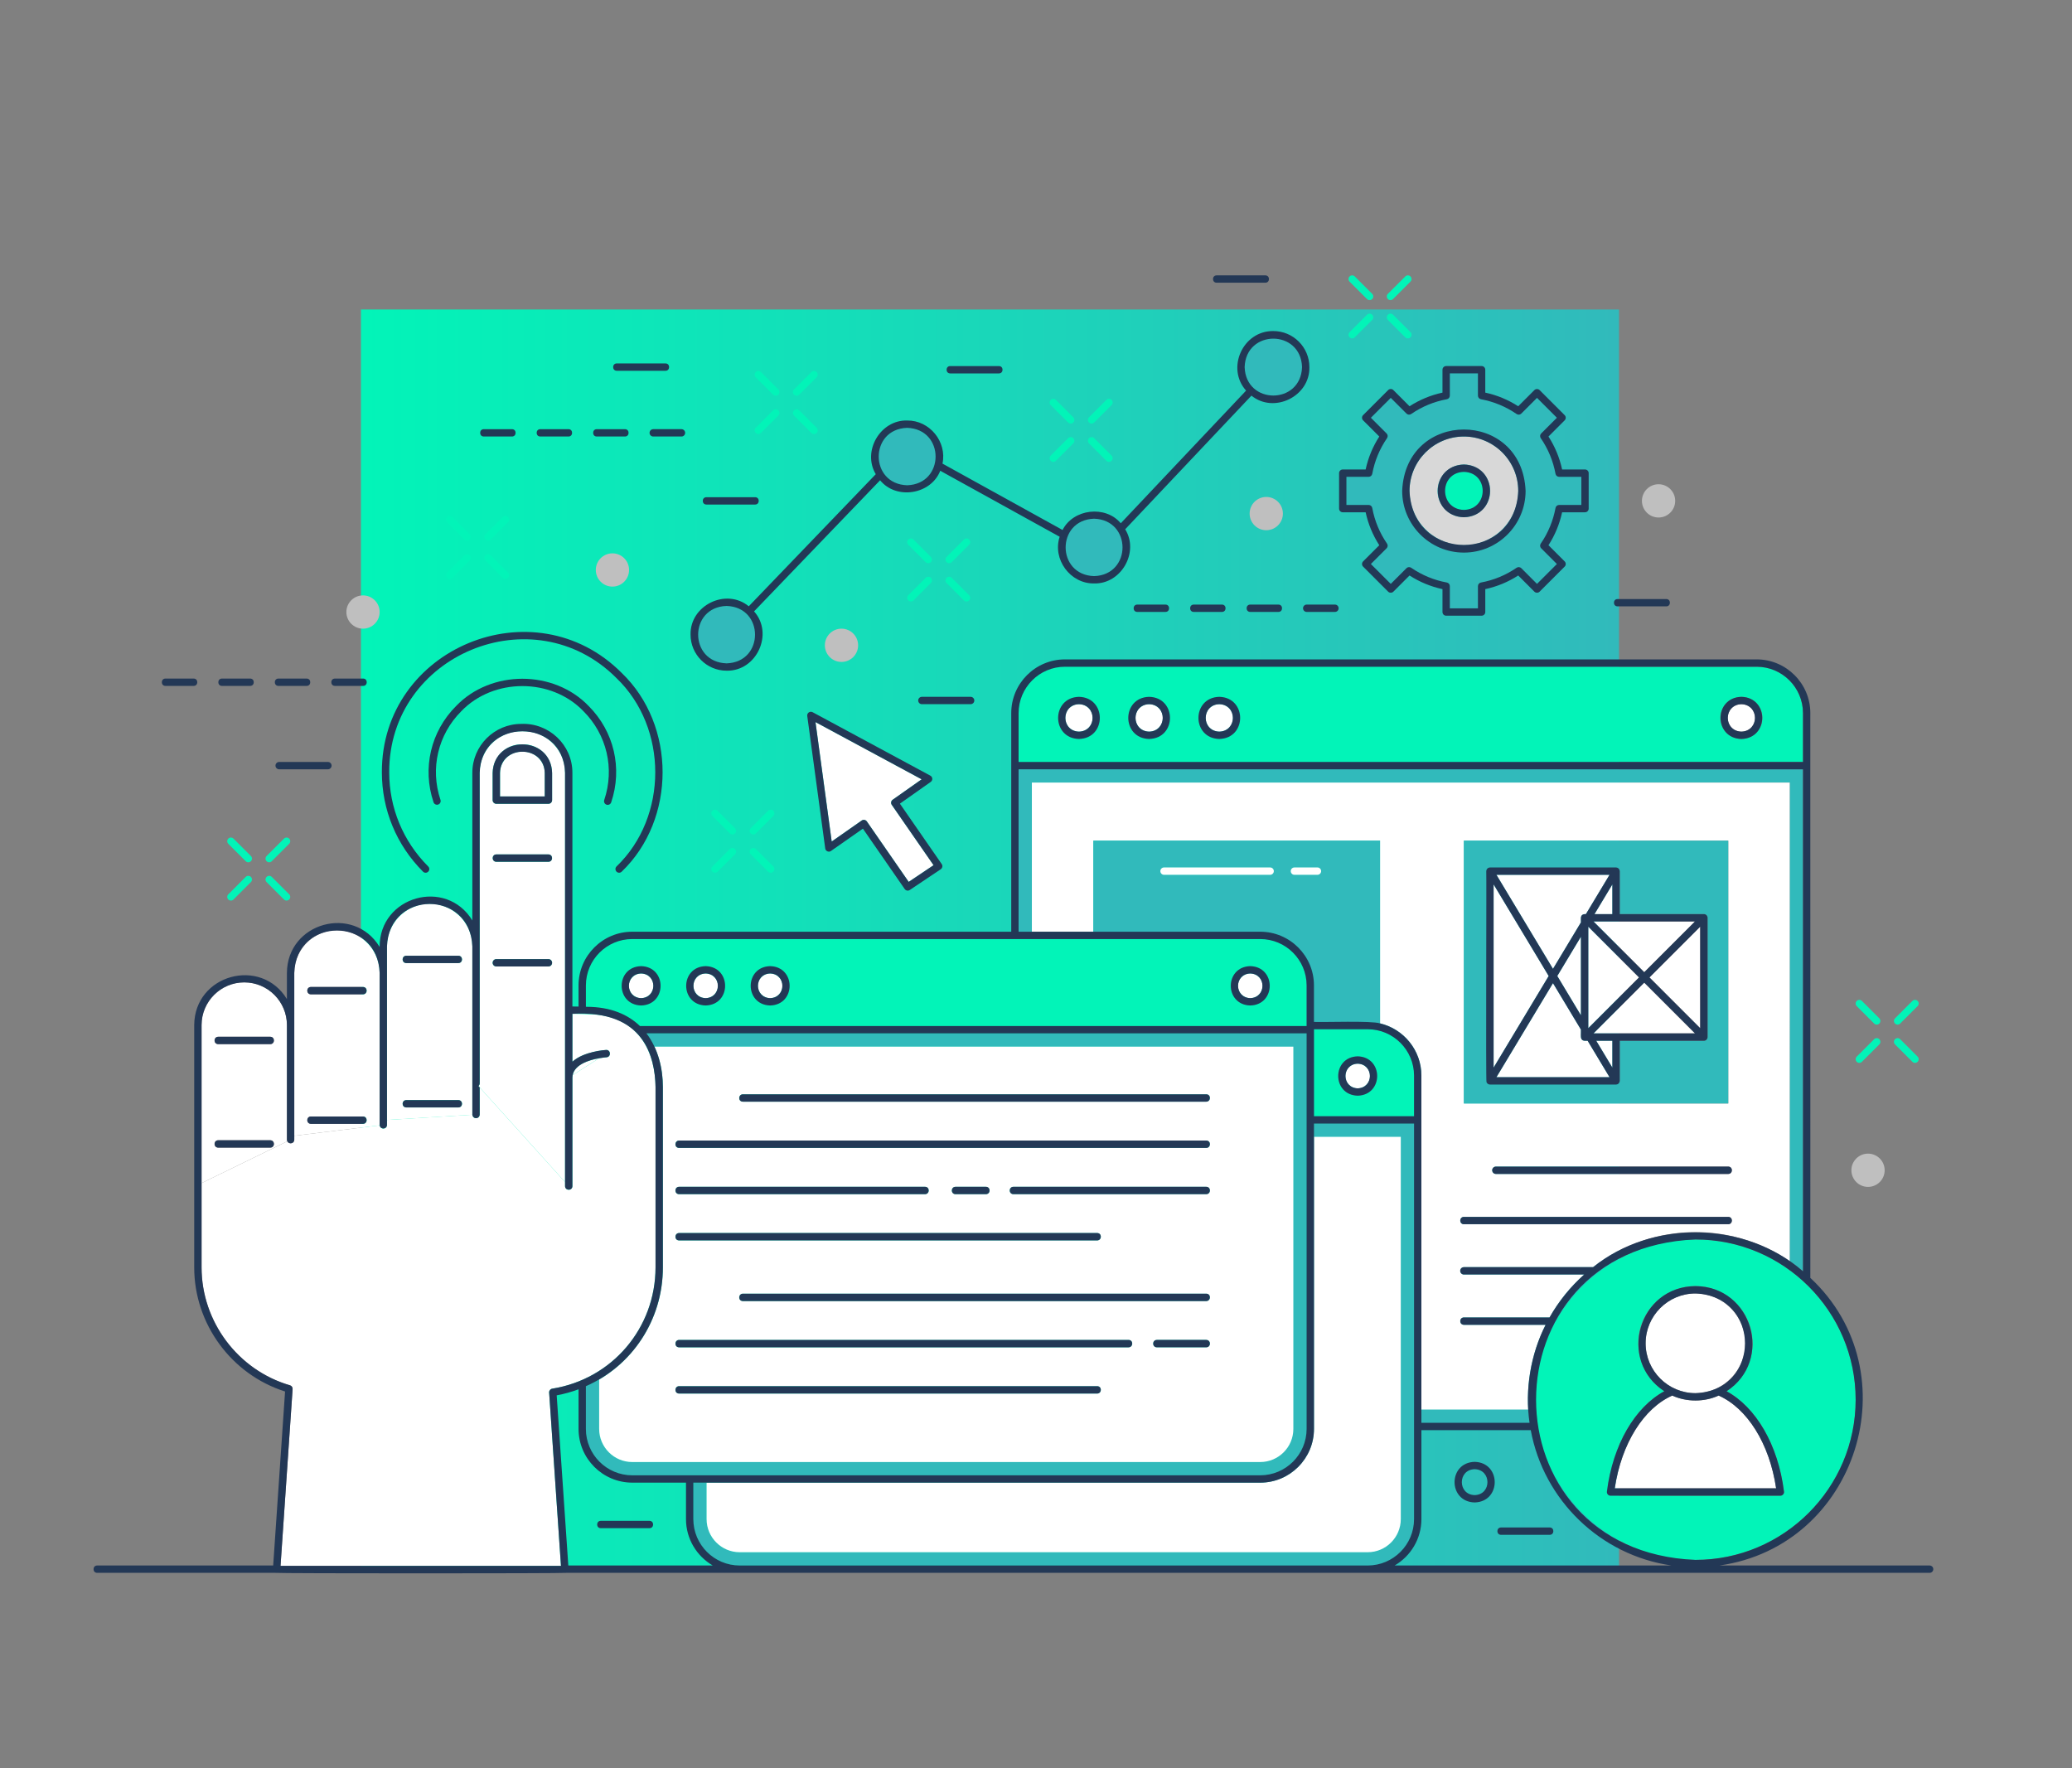 <?xml version="1.0" encoding="UTF-8"?><svg xmlns="http://www.w3.org/2000/svg" xmlns:xlink="http://www.w3.org/1999/xlink" viewBox="0 0 300 256"><rect x="0" y="0" width="300" height="256" fill="#808080" stroke="none"/><defs><style>.e{fill:url(#b);}.f{fill:none;}.g{fill:#02f4b8;}.h{fill:#fff;}.i{fill:#31babb;}.j{fill:#d8d8d8;}.k{fill:#bfbfbf;}.l{fill:#233856;}</style><linearGradient id="b" x1="52.256" y1="135.886" x2="234.412" y2="135.886" gradientTransform="matrix(1, 0, 0, 1, 0, 0)" gradientUnits="userSpaceOnUse"><stop offset="0" stop-color="#02f4b8"/><stop offset="1" stop-color="#31babb"/></linearGradient></defs><g id="a"><rect class="e" x="52.256" y="44.808" width="182.156" height="182.156"/></g><g id="c"/><g id="d"><g><path class="f" d="M213.51,212.7c-1.034,0-1.876,.842-1.876,1.877s.842,1.877,1.876,1.877,1.876-.842,1.876-1.877-.842-1.877-1.876-1.877Z"/><path class="f" d="M99.321,219.928v-5.278h-7.775c-4.289,0-7.78-3.49-7.78-7.779v-5.735c-1.013,.376-2.07,.673-3.165,.876l1.682,24.633h20.911c-2.312-1.35-3.873-3.851-3.873-6.716Zm-5.28,1.312h-7.06c-.294,0-.532-.238-.532-.532s.238-.532,.532-.532h7.06c.294,0,.532,.238,.532,.532s-.238,.532-.532,.532Z"/><path class="f" d="M221.631,207.049h-15.831v12.879c0,2.865-1.561,5.366-3.873,6.716h40.086c-10.289-1.479-18.508-9.437-20.383-19.595Zm-8.12,10.467c-1.621,0-2.94-1.319-2.94-2.94s1.32-2.94,2.94-2.94,2.94,1.319,2.94,2.94-1.32,2.94-2.94,2.94Zm10.875,4.685h-7.06c-.294,0-.532-.238-.532-.532s.238-.532,.532-.532h7.06c.294,0,.532,.238,.532,.532s-.238,.532-.532,.532Z"/><path class="j" d="M211.953,63.196c-4.34,0-7.871,3.531-7.871,7.871s3.531,7.872,7.871,7.872,7.871-3.531,7.871-7.872-3.53-7.871-7.871-7.871Zm0,11.688c-2.105,0-3.818-1.712-3.818-3.817s1.713-3.817,3.818-3.817,3.817,1.712,3.817,3.817-1.712,3.817-3.817,3.817Z"/><path class="g" d="M254.335,96.524h-100.14c-3.703,0-6.716,3.013-6.716,6.716v7.071h113.572v-7.071c0-3.703-3.013-6.716-6.716-6.716Zm-98.113,10.46c-1.682,0-3.05-1.368-3.05-3.05s1.368-3.05,3.05-3.05,3.051,1.368,3.051,3.05-1.369,3.05-3.051,3.05Zm10.159,0c-1.682,0-3.051-1.368-3.051-3.05s1.369-3.05,3.051-3.05,3.05,1.368,3.05,3.05-1.368,3.05-3.05,3.05Zm10.158,0c-1.682,0-3.05-1.368-3.05-3.05s1.368-3.05,3.05-3.05,3.051,1.368,3.051,3.05-1.369,3.05-3.051,3.05Zm75.592,0c-1.682,0-3.051-1.368-3.051-3.05s1.369-3.05,3.051-3.05,3.05,1.368,3.05,3.05-1.368,3.05-3.05,3.05Z"/><path class="i" d="M205.8,205.986h15.658c-.088-.634-.153-1.274-.191-1.922h-15.466v1.922Z"/><path class="i" d="M259.129,113.296v69.297c.665,.455,1.306,.942,1.922,1.459V111.374h-113.572v23.512h1.922v-21.59h109.728Z"/><path class="h" d="M199.812,121.7v26.459c3.427,.812,5.988,3.891,5.988,7.563v48.341h15.466c-.028-.473-.045-.948-.045-1.427,0-3.895,.928-7.575,2.566-10.84h-11.834c-.294,0-.532-.238-.532-.532s.238-.532,.532-.532h12.401c1.324-2.341,3.024-4.441,5.02-6.217h-17.421c-.294,0-.532-.238-.532-.532s.238-.532,.532-.532h18.704c4.103-3.178,9.244-5.076,14.823-5.076,5.058,0,9.758,1.558,13.649,4.216V113.296h-109.728v21.59h8.905v-13.186h41.506Zm50.95,47.723c0,.294-.238,.532-.532,.532h-33.644c-.294,0-.532-.238-.532-.532s.238-.532,.532-.532h33.644c.294,0,.532,.238,.532,.532Zm-38.808-47.723h38.276v38.049h-38.276v-38.049Zm0,54.472h38.276c.294,0,.532,.238,.532,.532s-.238,.532-.532,.532h-38.276c-.294,0-.532-.238-.532-.532s.238-.532,.532-.532Z"/><path class="h" d="M158.21,103.933c0-1.096-.891-1.987-1.987-1.987s-1.986,.891-1.986,1.987,.891,1.987,1.986,1.987,1.987-.891,1.987-1.987Z"/><path class="h" d="M166.381,101.946c-1.096,0-1.987,.891-1.987,1.987s.891,1.987,1.987,1.987,1.986-.891,1.986-1.987-.891-1.987-1.986-1.987Z"/><path class="h" d="M178.527,103.933c0-1.096-.891-1.987-1.987-1.987s-1.986,.891-1.986,1.987,.891,1.987,1.986,1.987,1.987-.891,1.987-1.987Z"/><path class="h" d="M252.132,101.946c-1.096,0-1.987,.891-1.987,1.987s.891,1.987,1.987,1.987,1.986-.891,1.986-1.987-.891-1.987-1.986-1.987Z"/><path class="i" d="M250.229,121.7h-38.276v38.049h38.276v-38.049Zm-2.996,28.442c0,.069-.014,.138-.041,.203-.054,.13-.158,.234-.288,.287-.065,.027-.134,.041-.203,.041h-12.185v5.809c0,.022-.01,.041-.013,.063-.004,.035-.009,.069-.021,.103-.011,.033-.026,.063-.043,.093-.016,.029-.033,.056-.055,.081-.024,.028-.051,.051-.081,.074-.017,.013-.027,.031-.045,.042-.009,.005-.019,.003-.028,.008-.074,.039-.154,.067-.243,.068h-18.268c-.089,0-.17-.028-.243-.068-.009-.005-.019-.002-.028-.008-.018-.011-.029-.029-.045-.042-.029-.023-.057-.046-.081-.074-.022-.026-.039-.052-.055-.081-.017-.03-.032-.06-.043-.093-.011-.034-.017-.067-.021-.103-.003-.022-.013-.04-.013-.063v-30.366c0-.022,.01-.041,.013-.063,.004-.035,.009-.069,.021-.103,.011-.033,.026-.063,.043-.093,.016-.029,.033-.056,.055-.081,.024-.028,.051-.051,.081-.074,.017-.013,.027-.031,.045-.042,.011-.006,.023-.006,.034-.012,.032-.017,.066-.026,.102-.036,.034-.009,.067-.018,.102-.021,.013,0,.023-.007,.036-.007h18.262c.012,0,.023,.006,.035,.007,.036,.002,.07,.011,.105,.021,.035,.01,.068,.019,.099,.035,.011,.006,.023,.006,.034,.012,.018,.011,.029,.029,.045,.042,.029,.023,.057,.045,.081,.074,.022,.026,.039,.052,.055,.081,.017,.03,.032,.06,.043,.093,.011,.034,.017,.068,.021,.103,.003,.022,.013,.041,.013,.063v6.225h12.185c.069,0,.138,.014,.203,.041,.13,.054,.234,.157,.287,.287,.027,.065,.041,.134,.041,.203v17.269Z"/><path class="i" d="M199.812,148.16v-26.459h-41.506v13.186h24.161c4.289,0,7.78,3.49,7.78,7.779v5.278h7.775c.617,0,1.215,.08,1.791,.216Zm-15.909-21.512h-15.365c-.294,0-.532-.238-.532-.532s.238-.532,.532-.532h15.365c.294,0,.532,.238,.532,.532s-.238,.532-.532,.532Zm6.849,0h-3.333c-.294,0-.532-.238-.532-.532s.238-.532,.532-.532h3.333c.294,0,.532,.238,.532,.532s-.238,.532-.532,.532Z"/><path class="g" d="M204.736,161.6v-5.877c0-3.703-3.013-6.716-6.716-6.716h-7.775v12.593h14.49Zm-8.159-8.67c1.57,0,2.848,1.277,2.848,2.848s-1.278,2.848-2.848,2.848-2.848-1.278-2.848-2.848,1.278-2.848,2.848-2.848Z"/><path class="i" d="M204.736,219.928v-57.265h-14.49v1.922h12.569v55.343c0,2.643-2.151,4.794-4.795,4.794H107.101c-2.644,0-4.795-2.151-4.795-4.794v-5.278h-1.921v5.278c0,3.703,3.013,6.716,6.716,6.716h90.92c3.703,0,6.716-3.013,6.716-6.716Z"/><path class="h" d="M190.246,206.87c0,4.29-3.49,7.779-7.78,7.779H102.307v5.278c0,2.643,2.151,4.794,4.795,4.794h90.919c2.644,0,4.795-2.151,4.795-4.794v-55.343h-12.569v42.285Z"/><path class="h" d="M196.577,157.562c.984,0,1.784-.801,1.784-1.785s-.8-1.784-1.784-1.784-1.784,.8-1.784,1.784,.8,1.785,1.784,1.785Z"/><path class="g" d="M189.182,148.542v-5.877c0-3.703-3.013-6.716-6.716-6.716H91.546c-3.703,0-6.716,3.013-6.716,6.716v3.091c.038,.002,.084,.004,.11,.006,3.461,.005,5.967,1.099,7.713,2.78h96.528Zm-8.159-8.67c1.57,0,2.848,1.277,2.848,2.847s-1.278,2.848-2.848,2.848-2.848-1.278-2.848-2.848,1.278-2.847,2.848-2.847Zm-69.512,0c1.57,0,2.847,1.277,2.847,2.847s-1.277,2.848-2.847,2.848-2.848-1.278-2.848-2.848,1.278-2.847,2.848-2.847Zm-18.684,5.695c-1.57,0-2.848-1.278-2.848-2.848s1.278-2.847,2.848-2.847,2.848,1.277,2.848,2.847-1.278,2.848-2.848,2.848Zm6.494-2.848c0-1.57,1.278-2.847,2.848-2.847s2.848,1.277,2.848,2.847-1.278,2.848-2.848,2.848-2.848-1.278-2.848-2.848Z"/><path class="i" d="M91.546,213.586h90.92c3.703,0,6.716-3.013,6.716-6.716v-57.265H93.604c.456,.597,.836,1.243,1.153,1.922h92.504v55.343c0,2.643-2.151,4.794-4.795,4.794H91.547c-2.644,0-4.795-2.151-4.795-4.794v-7.152c-.615,.362-1.261,.678-1.921,.97v6.182c0,3.703,3.013,6.716,6.716,6.716Z"/><path class="h" d="M91.547,211.664h90.919c2.644,0,4.795-2.151,4.795-4.794v-55.343H94.757c.842,1.808,1.219,3.851,1.219,5.85v26.113c0,6.873-3.63,12.934-9.224,16.228v7.152c0,2.643,2.151,4.794,4.795,4.794Zm75.416-17.144c0-.294,.238-.532,.532-.532h7.16c.294,0,.532,.238,.532,.532s-.238,.532-.532,.532h-7.16c-.294,0-.532-.238-.532-.532Zm8.224-6.694c0,.294-.238,.532-.532,.532H107.557c-.294,0-.532-.238-.532-.532s.238-.532,.532-.532h67.098c.294,0,.532,.238,.532,.532Zm-28.461-14.944c-.294,0-.532-.238-.532-.532s.238-.532,.532-.532h27.929c.294,0,.532,.238,.532,.532s-.238,.532-.532,.532h-27.929Zm-39.169-14.453h67.098c.294,0,.532,.238,.532,.532s-.238,.532-.532,.532H107.557c-.294,0-.532-.238-.532-.532s.238-.532,.532-.532Zm-9.237,6.695h76.335c.294,0,.532,.238,.532,.532s-.238,.532-.532,.532H98.32c-.294,0-.532-.238-.532-.532s.238-.532,.532-.532Zm44.965,7.227c0,.294-.238,.532-.532,.532h-4.41c-.294,0-.532-.238-.532-.532s.238-.532,.532-.532h4.41c.294,0,.532,.238,.532,.532Zm-44.965-.532h35.619c.294,0,.532,.238,.532,.532s-.238,.532-.532,.532h-35.619c-.294,0-.532-.238-.532-.532s.238-.532,.532-.532Zm0,6.695h60.542c.294,0,.532,.238,.532,.532s-.238,.532-.532,.532h-60.542c-.294,0-.532-.238-.532-.532s.238-.532,.532-.532Zm0,15.475h65.086c.294,0,.532,.238,.532,.532s-.238,.532-.532,.532H98.32c-.294,0-.532-.238-.532-.532s.238-.532,.532-.532Zm0,6.695h60.542c.294,0,.532,.238,.532,.532s-.238,.532-.532,.532h-60.542c-.294,0-.532-.238-.532-.532s.238-.532,.532-.532Z"/><path class="h" d="M94.612,142.719c0-.984-.8-1.784-1.784-1.784s-1.784,.8-1.784,1.784,.8,1.785,1.784,1.785,1.784-.801,1.784-1.785Z"/><path class="h" d="M102.169,140.935c-.984,0-1.784,.8-1.784,1.784s.8,1.785,1.784,1.785,1.784-.801,1.784-1.785-.8-1.784-1.784-1.784Z"/><path class="h" d="M109.727,142.719c0,.984,.8,1.785,1.784,1.785s1.784-.801,1.784-1.785-.799-1.784-1.784-1.784-1.784,.8-1.784,1.784Z"/><path class="h" d="M181.023,144.504c.984,0,1.784-.801,1.784-1.785s-.8-1.784-1.784-1.784-1.784,.8-1.784,1.784,.8,1.785,1.784,1.785Z"/><path class="h" d="M87.754,152.006c.28-.025,.543,.208,.56,.501s-.208,.544-.501,.561c-.015,0-.463,.031-1.078,.139l-3.814,2.436c-.022,.118-.043,.238-.043,.367v15.711c0,.293-.238,.532-.532,.532s-.532-.238-.532-.532v-.59l-12.359-13.699v3.921c0,.294-.238,.532-.532,.532-.283,0-.508-.222-.526-.5l-12.366,.753v.72c0,.294-.238,.532-.532,.532-.271,0-.486-.206-.519-.468l-12.372,1.508v.569c0,.294-.238,.532-.532,.532-.21,0-.388-.124-.474-.301l-12.417,6.053v12.209c0,7.853,5.263,14.871,12.799,17.067,.24,.07,.399,.298,.382,.547l-1.748,25.591h40.604l-1.712-25.089c-.019-.275,.175-.518,.446-.561,8.667-1.382,14.958-8.764,14.958-17.554v-26.113c0-2.475-.72-10.551-9.997-10.551-.021,0-.046-.002-.066-.004-.137-.016-1.034-.035-1.972-.047v6.931c1.66-1.492,4.701-1.69,4.877-1.7Z"/><path class="h" d="M41.543,164.998v-16.595c0-3.408-2.772-6.18-6.18-6.18s-6.18,2.772-6.18,6.18v22.878l12.417-6.053c-.035-.071-.058-.147-.058-.231Zm-9.951-14.899h7.543c.294,0,.532,.238,.532,.532s-.238,.532-.532,.532h-7.543c-.294,0-.532-.238-.532-.532s.238-.532,.532-.532Zm7.543,16.046h-7.543c-.294,0-.532-.238-.532-.532s.238-.532,.532-.532h7.543c.294,0,.532,.238,.532,.532s-.238,.532-.532,.532Z"/><path class="h" d="M54.966,162.857v-22.006c0-3.408-2.772-6.18-6.18-6.18s-6.18,2.772-6.18,6.18v23.577l12.372-1.508c-.003-.022-.013-.041-.013-.064Zm-9.951-19.969h7.543c.294,0,.532,.238,.532,.532s-.238,.532-.532,.532h-7.543c-.294,0-.532-.238-.532-.532s.238-.532,.532-.532Zm7.543,19.814h-7.543c-.294,0-.532-.238-.532-.532s.238-.532,.532-.532h7.543c.294,0,.532,.238,.532,.532s-.238,.532-.532,.532Z"/><path class="h" d="M68.39,161.352v-24.336c0-3.408-2.772-6.18-6.18-6.18s-6.18,2.772-6.18,6.18v25.122l12.366-.753c0-.011-.006-.021-.006-.032Zm-9.568-22.987h7.544c.294,0,.532,.238,.532,.532s-.238,.532-.532,.532h-7.544c-.294,0-.532-.238-.532-.532s.238-.532,.532-.532Zm7.544,21.963h-7.544c-.294,0-.532-.238-.532-.532s.238-.532,.532-.532h7.544c.294,0,.532,.238,.532,.532s-.238,.532-.532,.532Z"/><path class="h" d="M81.813,171.13v-59.257c0-3.313-2.695-6.008-6.007-6.008h-.344c-3.313,0-6.008,2.695-6.008,6.008v44.969c0,.157-.071,.294-.179,.391l.179,.198,12.359,13.699Zm-10.483-59.213c0-2.291,1.864-4.155,4.156-4.155h.296c2.292,0,4.156,1.864,4.156,4.155v3.92c0,.294-.238,.532-.532,.532h-7.544c-.294,0-.532-.238-.532-.532v-3.92Zm.532,11.781h7.544c.294,0,.532,.238,.532,.532s-.238,.532-.532,.532h-7.544c-.294,0-.532-.238-.532-.532s.238-.532,.532-.532Zm0,15.156h7.544c.294,0,.532,.238,.532,.532s-.238,.532-.532,.532h-7.544c-.294,0-.532-.238-.532-.532s.238-.532,.532-.532Z"/><path class="h" d="M120.419,121.83l4.346-3.04c.089-.063,.196-.096,.304-.096,.031,0,.062,.003,.093,.008,.14,.025,.263,.104,.343,.22l6.061,8.752,3.602-2.417-6.051-8.738c-.166-.24-.108-.569,.13-.737l4.197-2.959-15.372-8.284,2.347,17.29Z"/><path class="h" d="M78.874,111.917c0-1.705-1.387-3.092-3.092-3.092h-.296c-1.705,0-3.092,1.387-3.092,3.092v3.388h6.48v-3.388Z"/><path class="h" d="M82.92,155.643l3.814-2.436c-1.351,.238-3.516,.864-3.814,2.436Z"/><path class="g" d="M245.48,179.44c-12.79,0-23.195,10.406-23.195,23.196s10.405,23.196,23.195,23.196,23.196-10.406,23.196-23.196-10.406-23.196-23.196-23.196Zm12.691,36.917c-.101,.114-.246,.18-.399,.18h-24.584c-.153,0-.298-.066-.399-.18-.101-.114-.148-.266-.129-.418,.852-6.82,4.093-12.238,8.312-14.526-2.268-1.479-3.774-4.034-3.774-6.937,0-4.566,3.715-8.28,8.28-8.28s8.281,3.714,8.281,8.28c0,2.904-1.506,5.459-3.774,6.938,4.219,2.287,7.461,7.705,8.313,14.525,.019,.151-.028,.304-.129,.418Z"/><path class="h" d="M242.123,202.04c-4.103,1.823-7.357,6.891-8.325,13.434h23.365c-.968-6.543-4.222-11.612-8.325-13.434-1.028,.458-2.162,.718-3.358,.718s-2.33-.26-3.357-.718Z"/><path class="h" d="M245.48,201.695c3.98,0,7.217-3.238,7.217-7.218s-3.237-7.217-7.217-7.217-7.216,3.238-7.216,7.217,3.237,7.218,7.216,7.218Z"/><path class="k" d="M88.673,80.109c-1.33,0-2.408,1.078-2.408,2.408s1.078,2.408,2.408,2.408,2.408-1.078,2.408-2.408-1.078-2.408-2.408-2.408Z"/><path class="k" d="M270.467,171.832c1.33,0,2.408-1.078,2.408-2.408s-1.078-2.408-2.408-2.408-2.408,1.078-2.408,2.408,1.078,2.408,2.408,2.408Z"/><path class="k" d="M240.139,74.921c1.33,0,2.408-1.078,2.408-2.408s-1.078-2.408-2.408-2.408-2.408,1.078-2.408,2.408,1.078,2.408,2.408,2.408Z"/><path class="k" d="M183.339,71.945c-1.33,0-2.408,1.078-2.408,2.408s1.078,2.408,2.408,2.408,2.408-1.078,2.408-2.408-1.078-2.408-2.408-2.408Z"/><path class="k" d="M124.246,93.423c0-1.33-1.078-2.408-2.408-2.408s-2.408,1.078-2.408,2.408,1.078,2.408,2.408,2.408,2.408-1.078,2.408-2.408Z"/><path class="k" d="M52.559,91.015c1.33,0,2.408-1.078,2.408-2.408s-1.078-2.408-2.408-2.408-2.408,1.078-2.408,2.408,1.078,2.408,2.408,2.408Z"/><path class="g" d="M67.259,78.113c.104,.104,.24,.156,.376,.156s.272-.052,.376-.156c.208-.208,.208-.544,0-.752l-2.519-2.519c-.208-.208-.545-.208-.752,0-.208,.208-.208,.544,0,.752l2.519,2.519Z"/><path class="g" d="M71.034,80.385c-.208-.208-.545-.208-.752,0-.208,.208-.208,.544,0,.752l2.519,2.519c.104,.104,.24,.156,.376,.156s.272-.052,.376-.156c.208-.208,.208-.544,0-.752l-2.519-2.519Z"/><path class="g" d="M65.116,83.811c.136,0,.272-.052,.376-.156l2.519-2.519c.208-.207,.208-.544,0-.752-.208-.208-.545-.208-.752,0l-2.519,2.519c-.208,.207-.208,.544,0,.752,.104,.104,.24,.156,.376,.156Z"/><path class="g" d="M73.553,74.843c-.208-.208-.545-.208-.752,0l-2.519,2.519c-.208,.207-.208,.544,0,.752,.104,.104,.24,.156,.376,.156s.272-.052,.376-.156l2.519-2.519c.208-.207,.208-.544,0-.752Z"/><path class="g" d="M36.327,123.93l-2.518-2.519c-.208-.208-.545-.208-.752,0-.208,.207-.208,.544,0,.752l2.518,2.519c.104,.104,.24,.156,.376,.156s.272-.052,.376-.156c.208-.207,.208-.544,0-.752Z"/><path class="g" d="M41.117,130.224c.104,.104,.24,.156,.376,.156s.272-.052,.376-.156c.208-.207,.208-.544,0-.752l-2.518-2.519c-.208-.208-.545-.208-.752,0-.208,.207-.208,.544,0,.752l2.518,2.519Z"/><path class="g" d="M35.575,126.953l-2.518,2.519c-.208,.208-.208,.544,0,.752,.104,.104,.24,.156,.376,.156s.272-.052,.376-.156l2.518-2.519c.208-.208,.208-.544,0-.752-.208-.208-.545-.208-.752,0Z"/><path class="g" d="M38.975,124.837c.136,0,.272-.052,.376-.156l2.518-2.519c.208-.208,.208-.544,0-.752-.208-.208-.545-.208-.752,0l-2.518,2.519c-.208,.208-.208,.544,0,.752,.104,.104,.24,.156,.376,.156Z"/><path class="g" d="M197.924,43.293c.104,.104,.24,.156,.376,.156s.272-.052,.376-.156c.208-.208,.208-.544,0-.752l-2.519-2.519c-.208-.208-.545-.208-.752,0-.208,.208-.208,.544,0,.752l2.519,2.519Z"/><path class="g" d="M203.466,48.835c.104,.104,.24,.156,.376,.156s.272-.052,.376-.156c.208-.208,.208-.544,0-.752l-2.519-2.518c-.208-.208-.545-.208-.752,0s-.208,.544,0,.752l2.519,2.518Z"/><path class="g" d="M195.781,48.991c.136,0,.272-.052,.376-.156l2.519-2.518c.208-.207,.208-.544,0-.752-.208-.208-.545-.208-.752,0l-2.519,2.518c-.208,.207-.208,.544,0,.752,.104,.104,.24,.156,.376,.156Z"/><path class="g" d="M201.323,43.449c.136,0,.272-.052,.376-.156l2.519-2.519c.208-.207,.208-.544,0-.752-.208-.208-.545-.208-.752,0l-2.519,2.519c-.208,.207-.208,.544,0,.752,.104,.104,.24,.156,.376,.156Z"/><path class="g" d="M154.648,61.166c.104,.104,.24,.156,.376,.156s.272-.052,.376-.156c.208-.208,.208-.544,0-.752l-2.518-2.518c-.208-.208-.545-.208-.752,0s-.208,.544,0,.752l2.518,2.518Z"/><path class="g" d="M160.19,66.708c.104,.104,.24,.156,.376,.156s.272-.052,.376-.156c.208-.208,.208-.544,0-.752l-2.518-2.518c-.208-.208-.545-.208-.752,0-.208,.208-.208,.544,0,.752l2.518,2.518Z"/><path class="g" d="M152.506,66.864c.136,0,.272-.052,.376-.156l2.518-2.518c.208-.208,.208-.544,0-.752-.208-.208-.545-.208-.752,0l-2.518,2.518c-.208,.208-.208,.544,0,.752,.104,.104,.24,.156,.376,.156Z"/><path class="g" d="M158.048,61.321c.136,0,.272-.052,.376-.156l2.518-2.518c.208-.208,.208-.544,0-.752s-.545-.208-.752,0l-2.518,2.518c-.208,.208-.208,.544,0,.752,.104,.104,.24,.156,.376,.156Z"/><path class="g" d="M111.939,57.135c.104,.104,.24,.156,.376,.156s.272-.052,.376-.156c.208-.208,.208-.544,0-.752l-2.519-2.519c-.208-.208-.545-.208-.752,0-.208,.208-.208,.544,0,.752l2.519,2.519Z"/><path class="g" d="M117.482,62.678c.104,.104,.24,.156,.376,.156s.272-.052,.376-.156c.208-.208,.208-.544,0-.752l-2.519-2.518c-.208-.208-.545-.208-.752,0s-.208,.544,0,.752l2.519,2.518Z"/><path class="g" d="M109.796,62.833c.136,0,.272-.052,.376-.156l2.519-2.518c.208-.207,.208-.544,0-.752-.208-.208-.545-.208-.752,0l-2.519,2.518c-.208,.207-.208,.544,0,.752,.104,.104,.24,.156,.376,.156Z"/><path class="g" d="M115.339,57.291c.136,0,.272-.052,.376-.156l2.519-2.519c.208-.207,.208-.544,0-.752s-.545-.208-.752,0l-2.519,2.519c-.208,.207-.208,.544,0,.752,.104,.104,.24,.156,.376,.156Z"/><path class="g" d="M271.35,148.18c.104,.104,.24,.156,.376,.156s.272-.052,.376-.156c.208-.207,.208-.544,0-.752l-2.518-2.519c-.208-.208-.545-.208-.752,0-.208,.207-.208,.544,0,.752l2.518,2.519Z"/><path class="g" d="M276.892,153.722c.104,.104,.24,.156,.376,.156s.272-.052,.376-.156c.208-.207,.208-.544,0-.752l-2.518-2.519c-.208-.208-.545-.208-.752,0-.208,.207-.208,.544,0,.752l2.518,2.519Z"/><path class="g" d="M269.208,153.878c.136,0,.272-.052,.376-.156l2.518-2.519c.208-.208,.208-.544,0-.752-.208-.208-.545-.208-.752,0l-2.518,2.519c-.208,.208-.208,.544,0,.752,.104,.104,.24,.156,.376,.156Z"/><path class="g" d="M274.75,148.336c.136,0,.272-.052,.376-.156l2.518-2.519c.208-.208,.208-.544,0-.752-.208-.208-.545-.208-.752,0l-2.518,2.519c-.208,.208-.208,.544,0,.752,.104,.104,.24,.156,.376,.156Z"/><path class="g" d="M134.025,81.381c.104,.104,.24,.156,.376,.156s.272-.052,.376-.156c.208-.208,.208-.544,0-.752l-2.519-2.518c-.208-.208-.545-.208-.752,0-.208,.208-.208,.544,0,.752l2.519,2.518Z"/><path class="g" d="M137.048,84.405l2.519,2.518c.104,.104,.24,.156,.376,.156s.272-.052,.376-.156c.208-.208,.208-.544,0-.752l-2.519-2.518c-.208-.208-.545-.208-.752,0s-.208,.544,0,.752Z"/><path class="g" d="M131.506,86.923c.104,.104,.24,.156,.376,.156s.272-.052,.376-.156l2.519-2.518c.208-.207,.208-.544,0-.752-.208-.208-.545-.208-.752,0l-2.519,2.518c-.208,.207-.208,.544,0,.752Z"/><path class="g" d="M137.424,81.536c.136,0,.272-.052,.376-.156l2.519-2.518c.208-.207,.208-.544,0-.752s-.545-.208-.752,0l-2.519,2.518c-.208,.207-.208,.544,0,.752,.104,.104,.24,.156,.376,.156Z"/><path class="g" d="M106.421,119.899l-2.518-2.518c-.208-.208-.545-.208-.752,0-.208,.208-.208,.544,0,.752l2.518,2.518c.104,.104,.24,.156,.376,.156s.272-.052,.376-.156c.208-.208,.208-.544,0-.752Z"/><path class="g" d="M109.445,122.923c-.208-.208-.545-.208-.752,0-.208,.208-.208,.544,0,.752l2.518,2.518c.104,.104,.24,.156,.376,.156s.272-.052,.376-.156c.208-.208,.208-.544,0-.752l-2.518-2.518Z"/><path class="g" d="M105.669,122.923l-2.518,2.518c-.208,.208-.208,.544,0,.752,.104,.104,.24,.156,.376,.156s.272-.052,.376-.156l2.518-2.518c.208-.208,.208-.544,0-.752-.208-.208-.545-.208-.752,0Z"/><path class="g" d="M111.963,117.381c-.208-.208-.545-.208-.752,0l-2.518,2.518c-.208,.208-.208,.544,0,.752,.104,.104,.24,.156,.376,.156s.272-.052,.376-.156l2.518-2.518c.208-.208,.208-.544,0-.752Z"/><path class="i" d="M105.202,87.726c-2.292,0-4.155,1.864-4.155,4.155s1.863,4.155,4.155,4.155,4.154-1.864,4.154-4.155-1.863-4.155-4.154-4.155Z"/><path class="i" d="M131.345,70.251c2.291,0,4.154-1.864,4.154-4.155s-1.863-4.155-4.154-4.155-4.154,1.864-4.154,4.155,1.863,4.155,4.154,4.155Z"/><path class="i" d="M154.256,79.249c0,2.291,1.863,4.155,4.154,4.155s4.154-1.864,4.154-4.155-1.863-4.155-4.154-4.155-4.154,1.864-4.154,4.155Z"/><path class="i" d="M180.21,53.146c0,2.291,1.863,4.154,4.155,4.154s4.154-1.864,4.154-4.154-1.863-4.155-4.154-4.155-4.155,1.864-4.155,4.155Z"/><path class="i" d="M198.687,73.538c.345,1.863,1.065,3.601,2.14,5.164,.145,.211,.118,.496-.062,.677l-2.276,2.275,2.879,2.878,2.275-2.275c.182-.182,.467-.206,.677-.062,1.563,1.074,3.301,1.793,5.165,2.138,.252,.047,.435,.266,.435,.523v3.219h4.069v-3.219c0-.256,.183-.476,.435-.523,1.863-.344,3.601-1.064,5.165-2.138,.21-.144,.496-.119,.677,.062l2.275,2.275,2.879-2.878-2.276-2.276c-.181-.181-.207-.466-.062-.677,1.073-1.561,1.793-3.298,2.139-5.163,.046-.252,.266-.435,.522-.435h3.218v-4.071h-3.218c-.256,0-.476-.183-.522-.435-.346-1.865-1.065-3.602-2.139-5.164-.145-.211-.119-.496,.062-.677l2.276-2.276-2.879-2.878-2.275,2.275c-.181,.182-.467,.207-.677,.062-1.562-1.074-3.3-1.794-5.165-2.139-.252-.047-.435-.266-.435-.523v-3.219h-4.069v3.219c0,.256-.183,.476-.435,.523-1.865,.345-3.602,1.065-5.165,2.139-.21,.145-.495,.12-.677-.062l-2.275-2.275-2.879,2.878,2.276,2.276c.181,.181,.207,.466,.062,.677-1.073,1.562-1.793,3.299-2.139,5.164-.046,.252-.266,.435-.522,.435h-3.218v4.071h3.218c.256,0,.476,.183,.522,.435Zm13.267-11.405c4.927,0,8.935,4.008,8.935,8.935s-4.008,8.935-8.935,8.935-8.935-4.008-8.935-8.935,4.009-8.935,8.935-8.935Z"/><path class="g" d="M211.953,68.314c-1.518,0-2.754,1.235-2.754,2.754s1.236,2.754,2.754,2.754,2.753-1.235,2.753-2.754-1.235-2.754-2.753-2.754Z"/><path class="h" d="M183.902,125.585h-15.365c-.294,0-.532,.238-.532,.532s.238,.532,.532,.532h15.365c.294,0,.532-.238,.532-.532s-.238-.532-.532-.532Z"/><path class="h" d="M190.751,125.585h-3.333c-.294,0-.532,.238-.532,.532s.238,.532,.532,.532h3.333c.294,0,.532-.238,.532-.532s-.238-.532-.532-.532Z"/><polygon class="h" points="225.474 141.3 228.901 146.998 228.901 135.601 225.474 141.3"/><polygon class="h" points="233.453 150.674 231.111 150.674 233.453 154.567 233.453 150.674"/><polygon class="h" points="216.254 154.567 224.234 141.3 216.254 128.032 216.254 154.567"/><path class="h" d="M228.942,150.345c-.027-.065-.041-.134-.041-.203v-1.082l-4.047-6.73-8.191,13.621h16.383l-3.174-5.278h-.438c-.069,0-.138-.014-.203-.041-.13-.054-.234-.157-.288-.287Z"/><polygon class="h" points="233.453 128.032 230.861 132.341 233.453 132.341 233.453 128.032"/><path class="h" d="M233.045,126.648h-16.383l8.191,13.621,4.047-6.73v-.666c0-.069,.014-.138,.041-.203,.054-.13,.157-.234,.288-.287,.065-.027,.134-.041,.203-.041h.188l3.424-5.693Z"/><polygon class="h" points="246.169 134.157 238.819 141.507 246.169 148.858 246.169 134.157"/><polygon class="h" points="230.716 149.61 245.418 149.61 238.067 142.259 230.716 149.61"/><polygon class="h" points="230.716 133.404 238.067 140.755 245.418 133.404 230.716 133.404"/><polygon class="h" points="229.965 148.858 237.315 141.507 229.965 134.157 229.965 148.858"/><path class="l" d="M216.053,169.424c0,.294,.238,.532,.532,.532h33.644c.683,0,.706-1.06,0-1.063h-33.644c-.294,0-.532,.238-.532,.531Z"/><path class="l" d="M211.953,177.236h38.276c.681,0,.707-1.06,0-1.063h-38.276c-.681,0-.707,1.06,0,1.063Z"/><path class="l" d="M156.222,100.883c-4.022,.105-4.022,5.996,0,6.101,4.023-.106,4.022-5.996,0-6.101Zm0,5.038c-2.619-.068-2.619-3.907,0-3.974,2.62,.069,2.62,3.906,0,3.974Z"/><path class="l" d="M166.381,100.883c-4.023,.106-4.022,5.996,0,6.101,4.022-.105,4.021-5.996,0-6.101Zm0,5.038c-2.62-.069-2.62-3.906,0-3.974,2.619,.068,2.619,3.907,0,3.974Z"/><path class="l" d="M176.539,100.883c-4.022,.105-4.021,5.996,0,6.101,4.023-.106,4.022-5.996,0-6.101Zm0,5.038c-2.619-.068-2.619-3.907,0-3.974,2.62,.069,2.62,3.906,0,3.974Z"/><path class="l" d="M252.132,100.883c-4.023,.106-4.022,5.996,0,6.101,4.022-.105,4.021-5.996,0-6.101Zm0,5.038c-2.62-.069-2.62-3.906,0-3.974,2.619,.068,2.619,3.907,0,3.974Z"/><path class="l" d="M196.577,152.93c-3.756,.099-3.755,5.597,0,5.695,3.756-.099,3.755-5.597,0-5.695Zm0,4.632c-2.353-.062-2.353-3.508,0-3.569,2.353,.062,2.352,3.508,0,3.569Z"/><path class="l" d="M107.557,159.492h67.098c.665,.001,.719-1.06,0-1.063H107.557c-.665-.001-.719,1.06,0,1.063Z"/><path class="l" d="M98.32,166.186h76.335c.652-.002,.737-1.049,0-1.063H98.32c-.652,.002-.737,1.049,0,1.063Z"/><path class="l" d="M98.32,172.881h35.619c.682,0,.706-1.06,0-1.063h-35.619c-.682,0-.706,1.06,0,1.063Z"/><path class="l" d="M174.654,171.818h-27.929c-.686,.001-.704,1.06,0,1.063h27.929c.686-.001,.704-1.06,0-1.063Z"/><path class="l" d="M174.654,187.294H107.557c-.665-.001-.719,1.06,0,1.063h67.098c.665,.001,.719-1.06,0-1.063Z"/><path class="l" d="M98.32,195.052h65.086c.666,.001,.718-1.06,0-1.063H98.32c-.666,0-.718,1.06,0,1.063Z"/><path class="l" d="M98.32,201.747h60.542c.669,0,.716-1.06,0-1.063h-60.542c-.669,0-.716,1.06,0,1.063Z"/><path class="l" d="M98.32,179.576h60.542c.669,0,.716-1.06,0-1.063h-60.542c-.669,0-.716,1.06,0,1.063Z"/><path class="l" d="M92.827,145.567c3.756-.099,3.755-5.597,0-5.695-3.756,.099-3.755,5.597,0,5.695Zm0-4.632c2.353,.062,2.352,3.508,0,3.569-2.353-.062-2.353-3.508,0-3.569Z"/><path class="l" d="M102.169,145.567c3.756-.099,3.755-5.597,0-5.695-3.756,.099-3.755,5.597,0,5.695Zm0-4.632c2.353,.062,2.352,3.508,0,3.569-2.353-.062-2.353-3.508,0-3.569Z"/><path class="l" d="M111.511,145.567c3.755-.098,3.754-5.598,0-5.695-3.756,.099-3.755,5.597,0,5.695Zm0-4.632c2.352,.061,2.351,3.508,0,3.569-2.353-.062-2.353-3.508,0-3.569Z"/><path class="l" d="M181.023,145.567c3.756-.099,3.755-5.597,0-5.695-3.756,.099-3.755,5.597,0,5.695Zm0-4.632c2.353,.062,2.352,3.508,0,3.569-2.353-.062-2.353-3.508,0-3.569Z"/><path class="l" d="M279.386,226.644h-30.44c19.942-2.807,27.904-27.91,13.169-41.641,.02-1.957-.015-83.447,0-81.763,0-4.289-3.491-7.779-7.78-7.779h-100.14c-4.289,0-7.78,3.49-7.78,7.78v31.646h-54.869c-4.289,0-7.78,3.49-7.78,7.779v3.06c-.307-.006-.62-.01-.89-.014v-33.838c.011-4.03-3.401-7.251-7.415-7.071-3.899,0-7.072,3.172-7.072,7.071v21.383c-3.785-6.21-13.452-3.529-13.423,3.835-3.761-6.177-13.379-3.565-13.423,3.759v3.793c-3.758-6.172-13.378-3.57-13.423,3.759,0,4.833,0,18.128,0,23.138v11.949c0,8.18,5.388,15.504,13.155,17.963l-1.721,25.191H14.065c-.692,.002-.699,1.06,0,1.063h25.761c.46,.097,41.716,.097,42.184,0,16.054,0,98.162,0,116.01,0h81.365c.294,0,.532-.238,.532-.532s-.238-.532-.532-.532Zm-10.71-24.007c0,12.79-10.406,23.196-23.196,23.196-30.771-1.274-30.762-45.123,0-46.392,12.79,0,23.196,10.406,23.196,23.196Zm-121.196-99.397c0-3.703,3.013-6.716,6.716-6.716h100.14c3.703,0,6.716,3.013,6.716,6.716v7.071h-113.572v-7.071Zm0,8.134h113.572v72.678c-8.329-7.285-21.816-7.527-30.394-.6h-18.704c-.294,0-.532,.238-.532,.532s.238,.532,.532,.532h17.421c-1.996,1.776-3.696,3.876-5.02,6.217h-12.401c-.694,.003-.697,1.06,0,1.063h11.834c-2.133,4.176-3.039,9.363-2.33,14.19h-15.658c.002-6.048-.002-44.915,0-50.263,0-3.672-2.561-6.751-5.988-7.563-1.19-.414-8.214-.144-9.566-.216v-5.278c0-4.29-3.49-7.779-7.78-7.779-7.563,0-27.701,0-34.987,0v-23.512Zm42.766,37.699v-.067h7.775c3.703,0,6.716,3.013,6.716,6.716v5.877h-14.49v-12.526Zm-105.415-6.409c0-3.703,3.013-6.716,6.716-6.716h90.92c3.703,0,6.716,3.013,6.716,6.716v5.877H92.654c-1.746-1.68-4.251-2.774-7.713-2.78-.026-.002-.072-.004-.11-.006v-3.091Zm0,58.023c6.674-2.914,11.143-9.58,11.145-17.198v-26.113c-.004-2.744-.7-5.566-2.372-7.772h95.577v57.265c0,3.703-3.013,6.716-6.716,6.716H91.546c-3.703,0-6.716-3.013-6.716-6.716v-6.182Zm-44.214,26.006l1.748-25.591c.017-.249-.142-.477-.382-.547-7.536-2.195-12.799-9.213-12.799-17.067v-35.087c0-3.408,2.772-6.18,6.18-6.18s6.18,2.772,6.18,6.18v16.595c.016,.687,1.055,.702,1.064,0v-.505c0-5.109,0-18.713,0-23.642,.286-8.169,12.067-8.187,12.359,0v22.006c.024,.689,1.052,.7,1.064,0v-.72c.004-2.656-.003-23.029,0-25.122,.301-8.172,12.046-8.199,12.359,0,.01,3.376-.007,21.409,0,24.336,.014,.287,.232,.533,.532,.532,.294,0,.532-.238,.532-.532v-3.921l-.179-.198c.108-.097,.179-.235,.179-.391v-44.969c.234-7.98,12.114-8.011,12.359,0,0,10.944,0,49.017,0,59.257v.59c-.002,.674,1.062,.711,1.064,0v-15.71c.017-1.823,2.394-2.554,3.858-2.803,.616-.108,1.064-.138,1.078-.139,.695-.043,.629-1.103-.059-1.061-.176,.01-3.217,.208-4.877,1.7v-6.931c10.456-.58,11.943,6.275,12.035,10.602v26.113c0,8.79-6.291,16.172-14.958,17.554-.272,.044-.466,.287-.446,.561l1.712,25.089H40.616Zm41.667-.05l-1.682-24.633c1.096-.203,2.152-.499,3.165-.876v5.735c0,4.29,3.49,7.779,7.78,7.779h7.775v5.278c0,2.865,1.561,5.366,3.873,6.716h-20.911Zm24.818,0c-3.703,0-6.716-3.013-6.716-6.716v-5.278h82.081c4.289,0,7.78-3.49,7.78-7.779v-44.207h14.49v57.265c0,3.703-3.013,6.716-6.716,6.716H107.101Zm94.827,0c2.312-1.35,3.873-3.851,3.873-6.716v-12.879h15.831c1.875,10.158,10.094,18.116,20.383,19.595h-40.086Z"/><path class="l" d="M62.001,126.193c.208-.208,.208-.544,0-.752-3.641-3.641-5.647-8.482-5.647-13.632-.069-17.038,20.884-25.716,32.911-13.632,7.478,7.176,7.48,20.088,0,27.264-.207,.208-.207,.544,0,.752,.208,.208,.544,.208,.752,0,7.89-7.571,7.891-21.196,0-28.767-12.69-12.748-34.801-3.596-34.726,14.384,0,5.433,2.116,10.541,5.958,14.383,.208,.208,.545,.208,.752,0Z"/><path class="l" d="M87.817,116.496c.271,.094,.581-.053,.674-.333,1.664-4.928,.415-10.273-3.261-13.949-5.052-5.264-14.141-5.265-19.193,0-3.669,3.669-4.921,9.006-3.268,13.928,.093,.278,.395,.427,.673,.335,.278-.093,.428-.395,.335-.673-1.524-4.537-.37-9.457,3.012-12.838,4.656-4.852,13.033-4.852,17.689,0,3.389,3.388,4.541,8.315,3.006,12.857-.093,.278,.056,.58,.334,.674Z"/><path class="l" d="M134.983,112.731c-.01-.184-.116-.349-.278-.436l-17.047-9.187c-.177-.095-.39-.083-.555,.031-.165,.114-.251,.31-.224,.508l2.604,19.189c.041,.382,.522,.596,.831,.364l4.623-3.233,6.054,8.743c.103,.149,.268,.229,.438,.229,.102,0,.204-.029,.296-.09l4.486-3.009c.243-.156,.31-.511,.141-.744l-6.058-8.749,4.467-3.15c.15-.106,.235-.283,.224-.466Zm-5.735,3.052c-.238,.168-.296,.497-.13,.737l6.051,8.738-3.602,2.417-6.061-8.752c-.081-.116-.204-.196-.343-.22-.138-.025-.283,.007-.398,.087l-4.346,3.04-2.347-17.29,15.372,8.284-4.197,2.959Z"/><path class="l" d="M71.862,116.368h7.544c.294,0,.532-.238,.532-.532v-3.92c-.141-5.531-8.467-5.531-8.608,0v3.92c0,.294,.238,.532,.532,.532Zm.532-4.451c.078-4.119,6.403-4.117,6.48,0v3.388h-6.48v-3.388Z"/><path class="l" d="M71.862,124.761h7.544c.693-.003,.697-1.06,0-1.063h-7.544c-.693,.003-.697,1.06,0,1.063Z"/><path class="l" d="M79.938,139.386c0-.294-.238-.532-.532-.532h-7.544c-.294,0-.532,.238-.532,.532s.238,.532,.532,.532h7.544c.294,0,.532-.238,.532-.532Z"/><path class="l" d="M66.366,138.365h-7.544c-.693,.003-.697,1.06,0,1.063h7.544c.693-.003,.698-1.06,0-1.063Z"/><path class="l" d="M52.558,142.888h-7.543c-.693,.003-.698,1.06,0,1.063h7.543c.693-.003,.698-1.06,0-1.063Z"/><path class="l" d="M39.135,150.099h-7.543c-.693,.003-.697,1.06,0,1.063h7.543c.693-.003,.697-1.06,0-1.063Z"/><path class="l" d="M66.366,159.265h-7.544c-.693,.003-.697,1.06,0,1.063h7.544c.693-.003,.698-1.06,0-1.063Z"/><path class="l" d="M52.558,161.638h-7.543c-.693,.003-.698,1.06,0,1.063h7.543c.693-.003,.698-1.06,0-1.063Z"/><path class="l" d="M39.135,165.082h-7.543c-.693,.003-.697,1.06,0,1.063h7.543c.693-.003,.697-1.06,0-1.063Z"/><path class="l" d="M249.987,201.415c6.826-4.428,3.738-15.179-4.507-15.218-8.245,.039-11.331,10.791-4.507,15.218-4.219,2.287-7.46,7.705-8.312,14.526-.045,.307,.216,.605,.527,.597h24.584c.31,.007,.574-.29,.527-.597-.852-6.82-4.094-12.238-8.313-14.525Zm-11.723-6.938c0-3.98,3.237-7.217,7.216-7.217,9.568,.378,9.565,14.058,0,14.435-3.979,0-7.216-3.238-7.216-7.218Zm-4.466,20.997c.968-6.543,4.222-11.612,8.325-13.434,2.029,.948,4.686,.948,6.715,0,4.103,1.823,7.357,6.891,8.325,13.434h-23.365Z"/><path class="l" d="M213.51,211.637c-3.877,.102-3.876,5.778,0,5.879,3.877-.102,3.876-5.778,0-5.879Zm0,4.816c-2.474-.065-2.473-3.689,0-3.753,2.474,.065,2.473,3.689,0,3.753Z"/><path class="l" d="M86.401,63.196h4.089c.694-.003,.697-1.06,0-1.063h-4.089c-.694,.003-.697,1.06,0,1.063Z"/><path class="l" d="M70.043,63.196h4.089c.694-.003,.697-1.06,0-1.063h-4.089c-.694,.003-.697,1.06,0,1.063Z"/><path class="l" d="M94.048,62.664c0,.293,.238,.532,.532,.532h4.089c.294,0,.532-.238,.532-.532s-.238-.532-.532-.532h-4.089c-.294,0-.532,.238-.532,.532Z"/><path class="l" d="M78.222,63.196h4.089c.694-.003,.697-1.06,0-1.063h-4.089c-.694,.003-.697,1.06,0,1.063Z"/><path class="l" d="M188.663,88.059c0,.294,.238,.532,.532,.532h4.089c.294,0,.532-.238,.532-.532s-.238-.532-.532-.532h-4.089c-.294,0-.532,.238-.532,.532Z"/><path class="l" d="M181.016,87.528c-.694,.003-.697,1.06,0,1.063h4.089c.694-.003,.697-1.06,0-1.063h-4.089Z"/><path class="l" d="M164.658,87.528c-.694,.003-.697,1.06,0,1.063h4.089c.694-.003,.697-1.06,0-1.063h-4.089Z"/><path class="l" d="M172.837,87.528c-.694,.003-.697,1.06,0,1.063h4.089c.694-.003,.697-1.06,0-1.063h-4.089Z"/><path class="l" d="M23.954,99.301h4.089c.694-.003,.697-1.06,0-1.063h-4.089c-.694,.003-.697,1.06,0,1.063Z"/><path class="l" d="M32.133,99.301h4.089c.694-.003,.697-1.06,0-1.063h-4.089c-.694,.003-.697,1.06,0,1.063Z"/><path class="l" d="M48.491,99.301h4.089c.694-.003,.697-1.06,0-1.063h-4.089c-.694,.003-.697,1.06,0,1.063Z"/><path class="l" d="M40.312,99.301h4.089c.694-.003,.697-1.06,0-1.063h-4.089c-.694,.003-.697,1.06,0,1.063Z"/><path class="l" d="M102.274,73.045h7.061c.693-.003,.697-1.06,0-1.063h-7.061c-.693,.003-.697,1.06,0,1.063Z"/><path class="l" d="M89.297,53.678h7.061c.693-.003,.697-1.06,0-1.063h-7.061c-.693,.003-.697,1.06,0,1.063Z"/><path class="l" d="M234.201,87.788h7.06c.693-.003,.697-1.06,0-1.063h-7.06c-.693,.003-.697,1.06,0,1.063Z"/><path class="l" d="M176.149,40.93h7.06c.693-.003,.697-1.06,0-1.063h-7.06c-.694,.003-.697,1.06,0,1.063Z"/><path class="l" d="M137.575,54.06h7.061c.693-.003,.697-1.06,0-1.063h-7.061c-.693,.003-.697,1.06,0,1.063Z"/><path class="l" d="M39.886,110.843c0,.294,.238,.532,.532,.532h7.06c.294,0,.532-.238,.532-.532s-.238-.532-.532-.532h-7.06c-.294,0-.532,.238-.532,.532Z"/><path class="l" d="M141.069,101.414c0-.294-.238-.532-.532-.532h-7.061c-.294,0-.532,.238-.532,.532s.238,.532,.532,.532h7.061c.294,0,.532-.238,.532-.532Z"/><path class="l" d="M94.042,220.177h-7.06c-.693,.003-.697,1.06,0,1.063h7.06c.693-.003,.697-1.06,0-1.063Z"/><path class="l" d="M224.385,221.138h-7.06c-.693,.003-.697,1.06,0,1.063h7.06c.693-.003,.697-1.06,0-1.063Z"/><path class="l" d="M105.202,97.098c4.364,.096,6.856-5.366,3.977-8.587l18.249-18.979c2.348,2.882,7.373,2.059,8.71-1.377l17.287,9.553c-1.066,3.268,1.535,6.817,4.986,6.759,3.93,.109,6.565-4.533,4.503-7.841l18.279-19.347c3.271,2.651,8.484,.114,8.391-4.133,0-2.877-2.341-5.218-5.218-5.218-4.41-.062-6.865,5.369-3.947,8.622l-18.145,19.205c-2.222-2.651-6.877-2.088-8.428,.972l-17.384-9.608c.67-3.172-1.869-6.278-5.116-6.241-3.897-.106-6.534,4.458-4.545,7.773l-18.389,19.124c-3.263-2.693-8.521-.162-8.428,4.105,0,2.877,2.341,5.218,5.219,5.218Zm75.008-43.952c.174-5.491,8.136-5.49,8.309,0-.175,5.491-8.136,5.489-8.309,0Zm-21.8,21.949c5.49,.175,5.488,8.136,0,8.31-5.49-.174-5.489-8.136,0-8.31Zm-27.065-13.153c5.49,.174,5.488,8.136,0,8.309-5.49-.174-5.489-8.136,0-8.309Zm-26.143,25.784c5.49,.174,5.488,8.136,0,8.309-5.491-.174-5.49-8.136,0-8.309Z"/><path class="l" d="M194.414,74.166h3.315c.368,1.703,1.031,3.303,1.975,4.769l-2.344,2.343c-.206,.198-.206,.554,0,.752l3.63,3.63c.2,.2,.553,.2,.752,0l2.343-2.344c1.466,.944,3.066,1.607,4.769,1.975v3.315c0,.294,.238,.532,.532,.532h5.133c.294,0,.532-.238,.532-.532v-3.315c1.702-.368,3.303-1.031,4.769-1.975l2.343,2.344c.2,.2,.553,.2,.752,0l3.63-3.63c.206-.198,.206-.554,0-.752l-2.344-2.344c.944-1.464,1.607-3.065,1.975-4.769h3.315c.294,0,.532-.238,.532-.532v-5.134c0-.294-.238-.532-.532-.532h-3.315c-.368-1.704-1.031-3.304-1.974-4.769l2.343-2.343c.208-.208,.208-.544,0-.752l-3.63-3.63c-.201-.2-.554-.199-.752,0l-2.343,2.343c-1.466-.944-3.066-1.607-4.769-1.975v-3.315c0-.294-.238-.532-.532-.532h-5.133c-.294,0-.532,.238-.532,.532v3.315c-1.704,.369-3.304,1.032-4.769,1.975l-2.343-2.343c-.198-.206-.554-.206-.752,0l-3.63,3.63c-.206,.198-.206,.554,0,.752l2.344,2.343c-.944,1.465-1.607,3.065-1.975,4.769h-3.315c-.294,0-.532,.238-.532,.532v5.134c0,.294,.238,.532,.532,.532Zm.532-5.134h3.218c.256,0,.476-.183,.522-.435,.346-1.865,1.066-3.602,2.139-5.164,.145-.211,.12-.496-.062-.677l-2.276-2.276,2.879-2.878,2.275,2.275c.182,.182,.467,.207,.677,.062,1.562-1.074,3.3-1.794,5.165-2.139,.252-.047,.435-.266,.435-.523v-3.219h4.069v3.219c0,.256,.183,.476,.435,.523,1.864,.345,3.602,1.065,5.165,2.139,.21,.145,.496,.12,.677-.062l2.275-2.275,2.879,2.878-2.276,2.276c-.181,.181-.207,.466-.062,.677,1.074,1.562,1.793,3.3,2.139,5.164,.046,.252,.266,.435,.522,.435h3.218v4.071h-3.218c-.256,0-.476,.183-.522,.435-.346,1.865-1.066,3.603-2.139,5.163-.145,.211-.12,.496,.062,.677l2.276,2.276-2.879,2.878-2.275-2.275c-.181-.182-.467-.206-.677-.062-1.564,1.074-3.301,1.794-5.165,2.138-.252,.047-.435,.266-.435,.523v3.219h-4.069v-3.219c0-.256-.183-.476-.435-.523-1.863-.345-3.601-1.064-5.165-2.138-.21-.144-.495-.119-.677,.062l-2.275,2.275-2.879-2.878,2.276-2.275c.181-.181,.207-.466,.062-.677-1.075-1.563-1.795-3.301-2.14-5.164-.046-.252-.266-.435-.522-.435h-3.218v-4.071Z"/><path class="l" d="M211.953,80.002c4.927,0,8.935-4.008,8.935-8.935-.491-11.853-17.381-11.849-17.87,0,0,4.927,4.009,8.935,8.935,8.935Zm0-16.806c4.34,0,7.871,3.531,7.871,7.871-.432,10.443-15.311,10.44-15.742,0,0-4.34,3.531-7.871,7.871-7.871Z"/><path class="l" d="M211.953,74.884c5.045-.16,5.043-7.474,0-7.633-5.045,.161-5.044,7.474,0,7.633Zm0-6.57c3.63,.095,3.63,5.413,0,5.507-3.631-.095-3.631-5.412,0-5.507Z"/><path class="l" d="M138.343,171.818c-.694,.003-.697,1.06,0,1.063h4.41c.694-.003,.697-1.06,0-1.063h-4.41Z"/><path class="l" d="M174.654,193.988h-7.16c-.693,.003-.697,1.06,0,1.063h7.16c.693-.003,.697-1.06,0-1.063Z"/><path class="l" d="M215.224,156.649c.07,.211,.279,.362,.498,.366h18.262c.093,.003,.186-.042,.274-.076,.15-.107,.245-.271,.258-.456v-5.809h12.185c.284,.005,.538-.247,.532-.532v-17.269c.006-.283-.248-.538-.532-.532h-12.185v-6.225c-.016-.189-.117-.386-.292-.468-.076-.037-.159-.05-.24-.064h-18.262c-.046,.009-.092,.013-.138,.028-.231,.049-.377,.277-.394,.504,.053,.156-.078,30.408,.034,30.532Zm1.03-28.617l7.979,13.268-7.979,13.268v-26.535Zm.408,27.919l8.191-13.621,4.047,6.73c.038,.295-.117,1.245,.156,1.458,.18,.213,.572,.147,.815,.156l3.174,5.278h-16.383Zm13.302-21.794l7.35,7.351-7.35,7.351v-14.701Zm-1.064,12.841l-3.427-5.699,3.427-5.699v11.397Zm4.552,7.569l-2.342-3.894h2.342v3.894Zm-2.736-4.957l7.351-7.351,7.351,7.351h-14.701Zm15.453-.752l-7.35-7.351,7.35-7.351v14.701Zm-.752-15.454l-7.351,7.351-7.351-7.351h14.701Zm-14.557-1.063l2.592-4.309v4.309h-2.592Zm2.184-5.693l-3.424,5.693c-.266-.028-.578,.052-.679,.328-.075,.136-.029,.715-.041,.869l-4.047,6.73-8.191-13.621h16.383Z"/></g></g></svg>